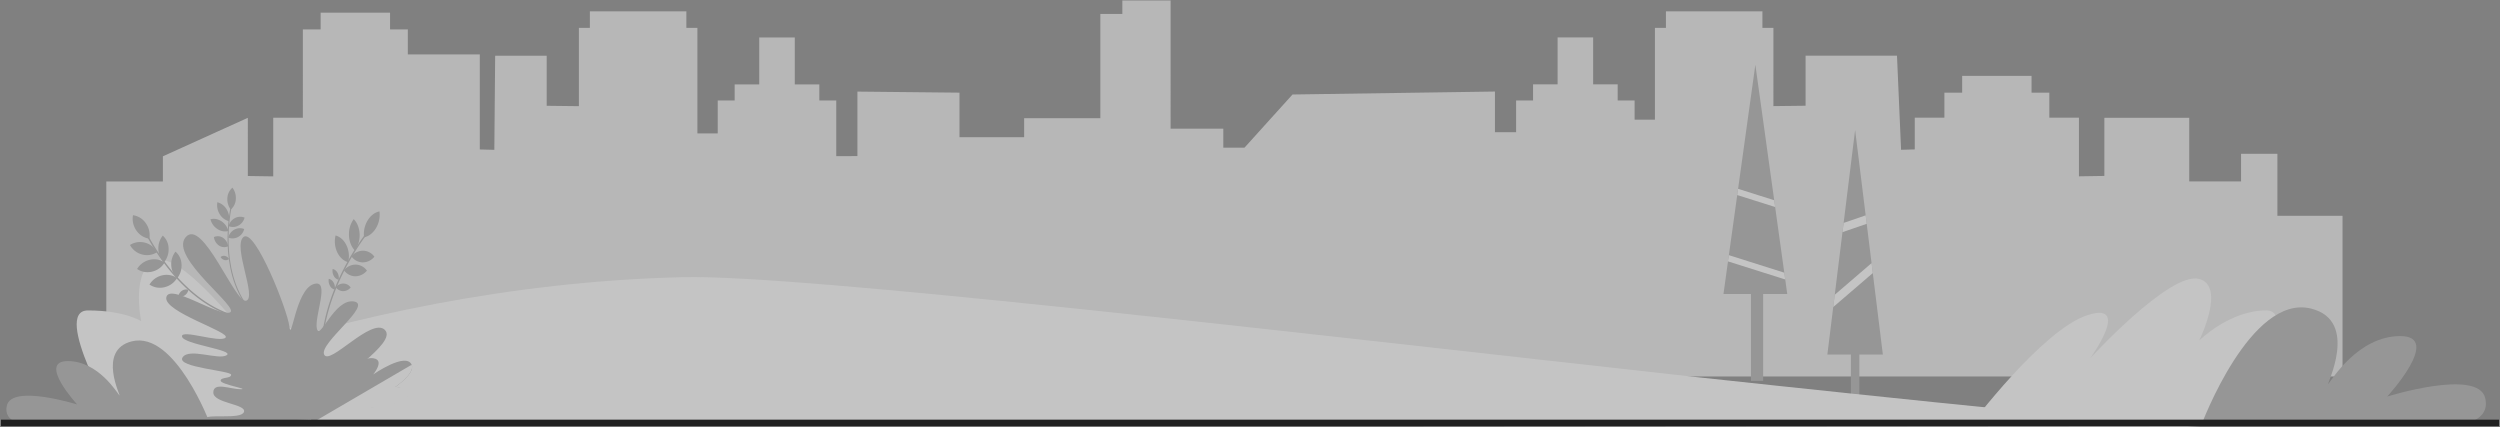 <svg xmlns="http://www.w3.org/2000/svg" width="1270" height="217" fill="none"><rect width="100%" height="100%" fill="#808080" stroke="none"/><path fill="#EEE" d="M1190 109.62h-33.08v-31.5h-18.46v14.02h-26.33V59.83h-43.12v29.54l-12.9.2v-29.8h-15.05v-12.7h-9.03v-8.53h-35.25v8.53h-9.03v12.7H972.7V75.9l-6.95.19-2.08-47.82h-46.44v25.44l-16.34.19V14.14h-5.58V5.75h-49.02v8.4h-5.59v46.63h-10.32v-9.76h-8.6v-8.17h-12.46V19h-18.06v23.85h-12.47v8.17h-8.6v16.15l-10.75-.02V46.5L656.6 48l-24.42 27.03h-10.74v-9.67h-26.77V.25h-24.52v6.82h-11.18v52.96h-38.71v9.67h-32.83V47.07l-51.86-.54v32.75l-4.73.03h-6.02V51.05h-8.6v-8.18h-12.47V19.03h-18.06v23.84H373.2v8.18h-8.6v16.7h-10.32V14.17h-5.6v-8.4h-49.03v8.4h-5.58v39.76l-16.35-.19V28.3h-26.18l-.42 47.82-7.38-.19V27.65h-36.56v-12.7h-9.03V6.42h-35.27v8.53h-9.03V59.8H138.8v29.8l-12.9-.19V59.85L82.75 79.4v12.77H54v99.08l574.68-.02H1190v-81.61Z" opacity=".5" style="mix-blend-mode:multiply"/><path fill="#969696" d="M940.24 206.96h4.31V159h-4.31v47.95Z"/><path fill="#969696" d="m942.4 66 14.09 114.1H928.3L942.4 66Z"/><path fill="#C4C4C4" d="m951.38 138.72-20.1 17.26.78-6.25 18.7-16.07.62 5.06Zm-3.09-25.02-12.3 4.22.58-4.68 11.19-3.84.53 4.3Z"/><path fill="#969696" d="M889.48 193.47h6.2v-57.71h-6.2v57.7Z"/><path fill="#969696" d="m891.72 32.87 16.2 116.48h-32.4l16.2-116.48Z"/><path fill="#C4C4C4" d="m906.88 141.96-29.06-9.18.44-3.16 28.15 8.9.47 3.44Zm-5.11-36.8-19.26-6.08.44-3.16 18.34 5.8.48 3.44ZM28 215.85s139.23-70.7 318.75-75.05c60.29-1.46 307.13 27.78 515 50.76 8.73.96 226.59 24.49 256.25 25.19l-1090-.9Z"/><path fill="#C4C4C4" d="M1001.07 215.98s36.39-48.43 59.28-55.86c22.9-7.42 1.32 22.08 1.32 22.08s40.62-44.5 55.53-40.5c13.66 3.69 0 31.27 0 31.27s15.38-15.28 34.05-15.28c18.66 0-14.43 57.2-14.43 57.2l-135.75 1.09Z"/><path fill="#969696" d="M1118.37 215.7s24.88-66.64 55.68-58.93c24.96 6.24 7.21 39.78 8.73 38.25 1.52-1.53 14.91-24.29 36.57-24.29s-6.65 30.72-6.65 30.72 46.15-14.44 49.77.73c3 12.58-13.78 13.53-13.78 13.53h-130.32Z"/><path fill="#C4C4C4" d="M194.84 215.98s-36.38-48.43-59.28-55.86c-22.9-7.42-1.31 22.08-1.31 22.08S94.7 128.15 79.8 132.17c-13.67 3.67-8.1 30.97-8.1 30.97s-8.38-5.44-27.04-5.44c-18.66 0 14.42 57.2 14.42 57.2l135.76 1.08Z"/><path fill="#969696" d="M106.91 215.7s-17.85-47.82-39.95-42.3c-17.92 4.49-5.18 28.56-6.27 27.46-1.1-1.1-10.7-17.43-26.25-17.43s4.77 22.05 4.77 22.05S6.09 195.1 3.49 206c-2.15 9.03 9.89 9.7 9.89 9.7h93.53Zm17.27-62.53c-6.9-10.8-8.2-23.86-8.06-32.9.15-9.82 1.96-17.17 1.97-17.25l-.5-.17c-.02.07-1.84 7.48-1.99 17.36-.14 9.13 1.16 22.31 8.15 33.26l.42-.3Z"/><path fill="#969696" d="M119.8 101.23a7.39 7.39 0 0 1-2.57 5.23 8.57 8.57 0 0 1-1.72-5.9 7.39 7.39 0 0 1 2.57-5.22 8.57 8.57 0 0 1 1.71 5.89Zm-4.67 5.13a8.52 8.52 0 0 1 1.16 6 7.75 7.75 0 0 1-4.7-3.6 8.52 8.52 0 0 1-1.16-6.02 7.74 7.74 0 0 1 4.7 3.61Zm-2.64 6.03a8.35 8.35 0 0 1 3.52 4.95c-1.73.5-3.75.2-5.57-1a8.35 8.35 0 0 1-3.53-4.94c1.73-.5 3.75-.2 5.58.99Zm.81 8.41a6.09 6.09 0 0 1 2.58 4.33c-1.5.64-3.2.56-4.63-.38a6.1 6.1 0 0 1-2.58-4.33 4.85 4.85 0 0 1 4.63.38Zm5.95-9.96a5.85 5.85 0 0 1 4.98-.3 6.26 6.26 0 0 1-3.12 4.06 5.85 5.85 0 0 1-4.98.28 6.26 6.26 0 0 1 3.12-4.04Zm-.18 5.8a5.85 5.85 0 0 1 4.98-.29 6.26 6.26 0 0 1-3.12 4.05 5.85 5.85 0 0 1-4.98.29 6.26 6.26 0 0 1 3.12-4.05Zm-4.73 13.39c.86.2 1.57.78 2 1.53a2.6 2.6 0 0 1-2.29.54 3.16 3.16 0 0 1-2-1.54 2.6 2.6 0 0 1 2.3-.53Zm6.99 30.77c-15.8-3.78-27.84-15.5-35.17-24.65-7.96-9.94-12.21-19.1-12.26-19.2l-.64.34c.04.1 4.33 9.32 12.34 19.33 7.4 9.25 19.57 21.07 35.56 24.9l.17-.72Z"/><path fill="#969696" d="M74.11 113.45a10.48 10.48 0 0 1 1.76 7.8 9.58 9.58 0 0 1-6.57-4.12 10.49 10.49 0 0 1-1.75-7.82 9.58 9.58 0 0 1 6.56 4.14Zm-.41 9.84a9.7 9.7 0 0 1 6.11 4.82 9.55 9.55 0 0 1-7.66 1.16 9.7 9.7 0 0 1-6.12-4.82 9.56 9.56 0 0 1 7.66-1.16Zm2.33 8.69a9.44 9.44 0 0 1 7.6 1.36c-1.32 2.25-3.58 4-6.38 4.66-2.79.66-5.53.08-7.6-1.36 1.33-2.24 3.6-4 6.38-4.66Zm6.3 7.92a9.42 9.42 0 0 1 7.6 1.35c-1.32 2.25-3.59 4-6.38 4.66-2.8.66-5.53.09-7.6-1.36 1.32-2.24 3.59-4 6.38-4.66Zm-1.88-13.16c-.14-2.69.74-5.22 2.25-7.04a8.97 8.97 0 0 1 2.95 6.4c.14 2.7-.74 5.24-2.25 7.06a8.97 8.97 0 0 1-2.95-6.42Zm6.56 8.19a10.3 10.3 0 0 1 2.15-7.1 8.95 8.95 0 0 1 3.05 6.36 10.3 10.3 0 0 1-2.15 7.09 8.95 8.95 0 0 1-3.05-6.35Zm5.43 12.77c1.01-.67 2.2-.82 3.25-.5a4.21 4.21 0 0 1-1.85 2.85c-1.02.67-2.2.8-3.25.49a4.21 4.21 0 0 1 1.85-2.85Zm70.71 35.46.68-.04c-.98-18.1 5.65-35.14 11.4-46.25 6.22-12.05 12.77-19.91 12.83-19.99l-.5-.52c-.06.08-6.66 8-12.92 20.12-5.8 11.2-12.48 28.38-11.49 46.68Z"/><path fill="#969696" d="M191.03 115.84c-1.56 2.63-3.8 4.27-6.08 4.72-.38-2.74.18-5.83 1.74-8.46 1.56-2.63 3.8-4.26 6.07-4.71.38 2.74-.17 5.82-1.73 8.45Zm-8.34 3.16c.11 3.17-.84 6.13-2.43 8.23-1.73-1.76-2.87-4.5-2.99-7.68-.1-3.19.84-6.14 2.43-8.23 1.73 1.75 2.87 4.5 2.99 7.68Zm-6.66 5.66a12.98 12.98 0 0 1 .86 8.53c-2.23-.58-4.29-2.33-5.57-5.04a12.98 12.98 0 0 1-.86-8.53c2.22.57 4.28 2.32 5.57 5.04Zm-4.58 13.9c.62 1.1.8 2.39.6 3.55a3.65 3.65 0 0 1-2.47-1.92 5.43 5.43 0 0 1-.6-3.54c.94.16 1.86.82 2.47 1.91Zm-1.97 5c.62 1.1.8 2.38.6 3.54a3.65 3.65 0 0 1-2.47-1.91 5.43 5.43 0 0 1-.6-3.54c.94.16 1.86.82 2.47 1.9Zm15.01-16.2a7.15 7.15 0 0 1 5.7 3.05 7.64 7.64 0 0 1-5.96 2.88 7.16 7.16 0 0 1-5.7-3.05 7.64 7.64 0 0 1 5.96-2.88Zm-3.79 7.06a7.15 7.15 0 0 1 5.7 3.05 7.64 7.64 0 0 1-5.95 2.88 7.15 7.15 0 0 1-5.7-3.05 7.64 7.64 0 0 1 5.96-2.88Zm-6.25 9.62c1.51.02 2.84.79 3.7 1.98a4.98 4.98 0 0 1-3.87 1.88 4.67 4.67 0 0 1-3.71-1.99 4.98 4.98 0 0 1 3.88-1.87Z"/><path fill="#969696" d="M104.24 212.85c0-3 18.16.55 19.68-3.56 1.5-4.1-15.56-4.34-15.56-9.9 0-5.55 8.7-1.66 13.8-1.66 5.1 0-10.07-2.38-10.07-4.34s5.32-.93 5.32-3.02c0-2.1-27.95-3.67-24.68-8.78 3.27-5.1 18.3 1.5 22.43-1.15 4.12-2.64-22.05-5.53-22.7-9.46-.64-3.93 19.29 3.37 22.11.54 2.82-2.83-31.51-12.99-30.08-20.46 1.44-7.47 26.03 9.57 32.18 7.73 6.15-1.83-31-28.05-22.37-38.27 8.64-10.22 25.11 33.82 30.74 32.24 5.62-1.57-7.04-27.82-1.3-32.39 5.75-4.56 22.24 36.96 23.27 45.49 1.05 8.52 3.14-18.34 12.17-21.49 9.02-3.14.26 16.65 1.82 22.68 1.58 6.02 8.9-15.47 18.77-13.9 9.88 1.57-17.85 21.23-15.1 27 2.75 5.77 24.16-19.25 30.86-12.53 6.71 6.72-25.78 25.38-24 30.49 1.77 5.1 21.26-3.65 26.88 1.97 5.62 5.63-20.95 9.2-24.47 9.2-3.51 0-16.97 4.44-3.83 3.56 13.14-.87-65.87 3.02-65.87 0v.01Z"/><path fill="#969696" d="M156.02 216.33s21.88 1.18 28.24-2.84c6.37-4.02 1.34-7.14 1.34-7.14s20.23-.44 20.18-5.25c-.05-4.8-4.95-4.52-4.95-4.52s10.2-6.96 8.3-11.29c-2.92-6.66-19.55 4.94-19.55 4.94s5.45-6.5 1.05-8c-12.1-4.17-34.61 34.1-34.61 34.1Z"/><path fill="#C4C4C4" d="M209.13 185.29c1.9 4.34-8.3 11.28-8.3 11.28s7.36-.1 6.17 4.58c-1.2 4.65-19.72 6.22-19.72 6.22s6.47 1.27.1 5.29-31.36 3.67-31.36 3.67l53.12-31.04Z"/><path fill="#202020" d="M1269.5 213.19H.5v3.3h1269v-3.3Z"/></svg>